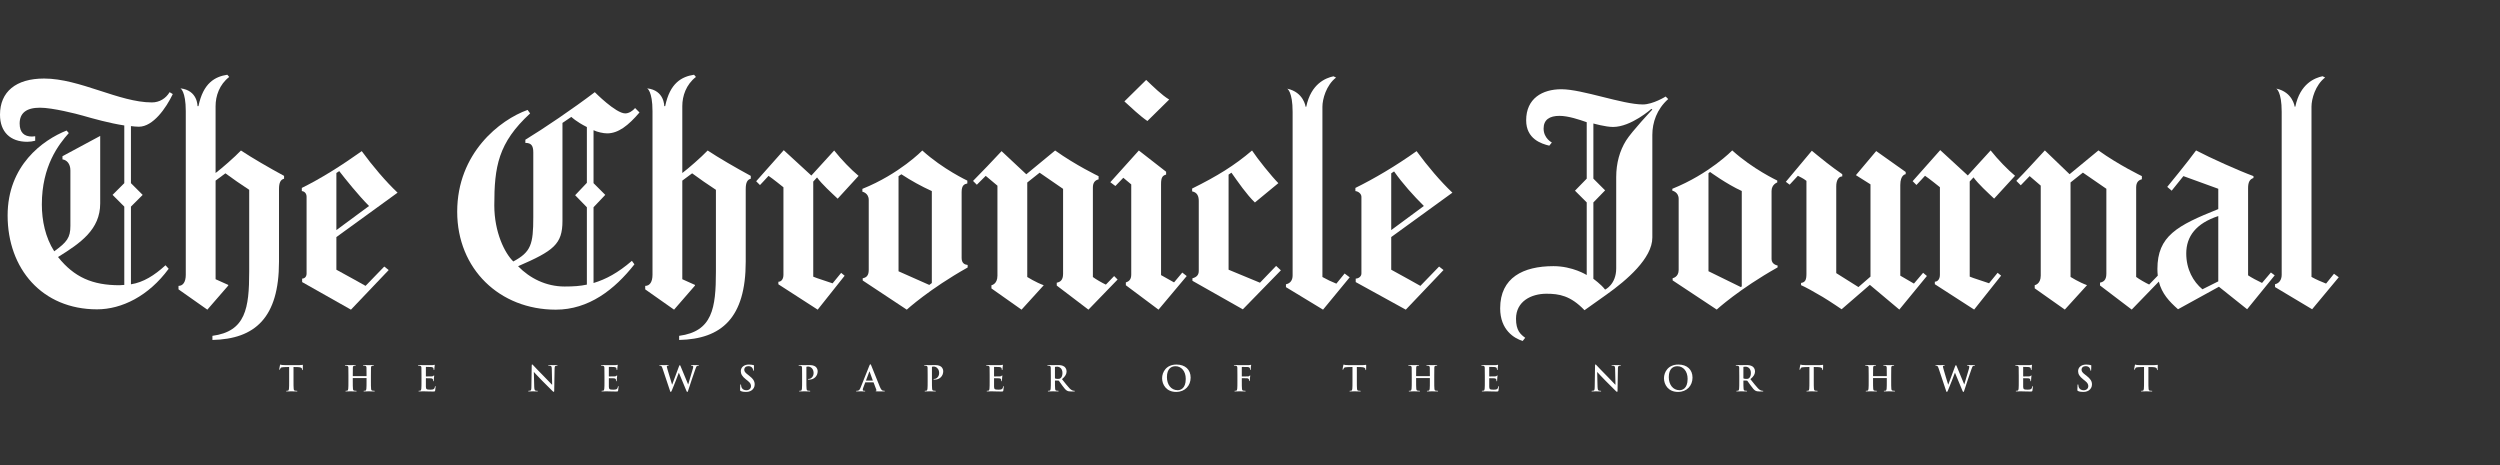 <svg xmlns="http://www.w3.org/2000/svg" fill="none" viewBox="0 0 215 40" height="40" width="215">
<rect x="0" y="0" width="215" height="40" fill="#333333" stroke="none"/>
<g clip-path="url(#clip0_7733_1507)">
<path fill="white" d="M116.073 23.849L113.782 26.63L110.592 24.694V24.449C110.974 24.367 111.165 24.095 111.165 23.686V9.617C111.165 7.871 110.701 7.626 110.701 7.626C112.119 7.926 112.283 9.18 112.283 9.18H112.337C112.746 7.189 114.027 6.699 114.682 6.562L114.9 6.671C114.055 7.326 113.728 8.525 113.728 9.18V23.822C114.114 24.04 114.514 24.232 114.927 24.394L115.636 23.521L116.073 23.849ZM100.551 8.561L98.677 10.407C98.042 9.977 97.273 9.244 96.698 8.72L98.572 6.874C99.168 7.435 99.915 8.183 100.551 8.561ZM110.156 23.249L106.884 26.603L102.549 24.149V23.931C102.876 23.849 103.094 23.67 103.094 23.303V17.278C103.094 16.871 102.958 16.542 102.524 16.46L102.522 16.215C104.676 15.151 106.176 14.224 107.675 12.943C108.139 13.652 109.366 15.178 109.939 15.751L107.921 17.414C107.203 16.723 106.478 15.661 105.904 14.851L105.658 15.015V23.195L108.357 24.313L109.747 22.868L110.156 23.249ZM102.058 23.74L99.632 26.63L96.823 24.531V24.285C97.096 24.204 97.287 24.04 97.287 23.604V15.86L96.605 15.288L95.924 15.997L95.487 15.67L97.941 12.943L100.286 14.77V15.015C99.986 15.097 99.85 15.245 99.85 15.833V23.659L100.968 24.286L101.677 23.441L102.058 23.74ZM96.114 24.04L93.606 26.63L90.88 24.558V24.312C91.152 24.258 91.425 24.122 91.425 23.549V16.242L89.407 14.852C88.67 15.437 89.026 15.154 88.344 15.697V23.822C88.344 23.822 89.08 24.286 89.761 24.531L87.853 26.631L85.263 24.804V24.531C85.263 24.531 85.78 24.449 85.78 23.713V15.969L84.772 15.124L84.008 15.888L83.681 15.56C84.417 14.824 85.399 13.788 86.135 12.998L88.262 14.988L90.743 12.943C92.488 14.197 94.479 15.152 94.479 15.152V15.425C94.151 15.506 93.988 15.724 93.988 16.134V23.823C94.233 24.013 94.806 24.34 95.106 24.477C95.296 24.286 95.815 23.741 95.815 23.741L96.114 24.04ZM73.838 15.124L72.039 17.087C71.493 16.569 70.675 15.833 70.266 15.26L69.939 15.615V23.794C70.156 23.903 71.345 24.266 71.603 24.367L72.339 23.467L72.639 23.713L70.321 26.63L66.94 24.449V24.231C67.185 24.231 67.376 24.013 67.376 23.631V16.106C67.376 16.106 66.395 15.315 66.095 15.124C65.904 15.342 65.358 15.915 65.358 15.915L65.031 15.588L67.403 12.916L69.776 15.097L71.739 12.943C72.366 13.734 73.183 14.579 73.838 15.124ZM64.568 15.369C64.268 15.451 64.132 15.697 64.132 16.269V22.502C64.132 27.337 62.059 29.155 58.406 29.237V28.882C61.269 28.5 61.569 26.51 61.569 23.347V16.324C60.941 15.915 60.069 15.315 59.524 14.906C59.151 15.183 59.435 14.972 58.678 15.533V24.013L59.769 24.503V24.558L57.969 26.631L55.488 24.885V24.586C55.87 24.586 56.115 24.259 56.115 23.631V9.562C56.115 7.817 55.652 7.599 55.652 7.599C57.151 7.763 57.124 9.126 57.124 9.126H57.206C57.615 7.135 58.624 6.59 59.687 6.427L59.85 6.618C59.005 7.272 58.678 8.253 58.678 9.126V14.879C59.208 14.481 60.291 13.537 60.859 12.943C61.776 13.554 63.259 14.416 64.567 15.125V15.369H64.568ZM122.153 24.586C122.153 24.586 120.488 23.646 119.645 23.195V20.387L124.907 16.57C123.898 15.616 122.78 14.307 121.826 12.998C120.026 14.28 118.172 15.37 116.564 16.161V16.434C116.837 16.461 117.082 16.679 117.082 16.925V23.523C117.082 23.796 116.809 23.959 116.591 23.959V24.259L120.899 26.631L124.143 23.223L123.762 22.923L122.153 24.586ZM119.645 14.906L119.89 14.742C120.641 15.809 121.532 16.794 122.453 17.714L119.645 19.787V14.906ZM82.7 22.186V16.515C82.7 15.915 82.945 15.833 83.191 15.778V15.533C83.191 15.533 81.091 14.551 79.319 12.943C79.319 12.943 77.355 14.96 74.165 16.242V16.487C74.165 16.487 74.711 16.59 74.711 17.196V23.222C74.711 23.713 74.493 23.876 74.193 23.931V24.122L77.983 26.63C77.983 26.63 79.919 24.858 83.218 23.004V22.786C82.972 22.759 82.7 22.649 82.7 22.186ZM80.137 24.34L79.918 24.504L77.274 23.331V15.151L77.519 14.988C78.353 15.536 79.228 16.02 80.137 16.433V24.34H80.137ZM51.044 24.34V17.823L52.053 16.76L51.044 15.751V11.198C51.378 11.359 51.887 11.47 52.216 11.47C53.178 11.47 54.043 10.789 54.997 9.671L54.615 9.289C54.397 9.562 54.062 9.753 53.77 9.753C52.952 9.753 51.153 7.926 51.153 7.926C49.293 9.339 46.771 11.05 45.181 12.016V12.289C45.672 12.289 45.863 12.507 45.863 13.107V18.669C45.863 21.007 45.672 21.668 44.145 22.486C43.409 21.777 42.51 19.978 42.51 17.66C42.51 14.334 42.837 12.289 45.591 9.753L45.373 9.453C43.001 10.298 39.319 13.161 39.319 18.206C39.319 23.141 42.973 26.631 47.799 26.631C50.635 26.631 52.852 24.908 54.561 22.732L54.343 22.432C53.143 23.468 52.103 24.02 51.044 24.34ZM50.471 15.724L49.462 16.788L50.471 17.824V24.477C49.891 24.601 49.318 24.64 48.562 24.64C46.954 24.64 45.563 23.931 44.555 22.895C47.619 21.568 48.372 21.001 48.372 18.996V10.571L49.135 10.053C49.135 10.053 49.544 10.462 50.471 10.926V15.724Z"></path>
<path fill="white" d="M201.133 23.843L198.843 26.596L195.652 24.688V24.442C196.034 24.361 196.225 24.034 196.225 23.624V9.61C196.225 7.865 195.761 7.619 195.761 7.619C197.179 7.919 197.343 9.173 197.343 9.173H197.397C197.806 7.183 199.088 6.692 199.742 6.556L199.96 6.665C199.115 7.319 198.788 8.519 198.788 9.173V23.815C199.245 24.072 199.655 24.233 200.042 24.388L200.724 23.542L201.133 23.843ZM173.294 15.117L171.495 17.081C170.95 16.563 170.132 15.827 169.723 15.254L169.395 15.608V23.788C169.613 23.896 170.801 24.259 171.059 24.36L171.795 23.461L172.095 23.706L169.777 26.623L166.396 24.442V24.224C166.641 24.224 166.832 24.006 166.832 23.624V16.099C166.832 16.099 165.851 15.308 165.551 15.117C165.36 15.336 164.814 15.908 164.814 15.908L164.487 15.581L166.859 12.909L169.231 15.09L171.195 12.936C171.822 13.727 172.64 14.572 173.294 15.117ZM165.714 23.734L163.342 26.624L160.807 24.497L158.38 26.596C158.38 26.596 157.394 25.923 156.744 25.533C156.026 25.102 155.217 24.66 154.89 24.524V24.333C155.245 24.279 155.354 24.088 155.354 23.543V15.554C155.061 15.32 154.781 15.215 154.618 15.117L153.909 15.881L153.582 15.636L155.818 12.963C155.818 12.963 156.608 13.618 157.099 14C157.535 14.34 157.98 14.667 158.435 14.981V15.172C158.108 15.172 157.917 15.526 157.917 16.017V23.488L159.826 24.688L160.862 23.788V15.854L159.608 15.063L161.353 12.991L163.889 14.79V14.981C163.889 14.981 163.425 15.008 163.425 15.908V23.706C163.425 23.706 164.489 24.32 164.598 24.388L165.388 23.461L165.714 23.734ZM195.298 23.434L194.534 24.333C194.126 24.143 193.62 23.87 193.335 23.679V16.181C193.335 15.69 193.462 15.418 193.798 15.309V15.145C192.516 14.674 190.065 13.572 188.863 12.937C188.154 13.918 186.382 16.072 186.382 16.072L186.764 16.399C186.764 16.399 187.391 15.608 187.773 15.145L190.772 16.235V17.981C187.228 19.398 185.537 20.298 185.537 23.134C185.537 23.335 185.548 23.525 185.569 23.704C185.421 23.858 184.986 24.312 184.828 24.47C184.528 24.333 183.956 24.006 183.71 23.816V16.126C183.71 15.717 183.874 15.499 184.201 15.417V15.145C184.201 15.145 182.21 14.19 180.466 12.936L177.984 14.981L175.858 12.936C175.121 13.727 174.14 14.817 173.403 15.554L173.785 15.935L174.549 15.145L175.503 15.963V23.706C175.503 24.442 174.985 24.524 174.985 24.524V24.797L177.575 26.624L179.484 24.524C178.802 24.279 178.066 23.816 178.066 23.816V15.69L179.129 14.845L181.147 16.235V23.543C181.147 24.115 180.874 24.252 180.602 24.306V24.552L183.328 26.624L185.66 24.216C185.92 25.258 186.559 25.93 187.309 26.596L190.827 24.66L193.253 26.596L195.625 23.679L195.298 23.434ZM190.772 24.197L189.409 24.879C188.618 24.225 188.018 23.162 188.018 21.798C188.018 20.326 188.863 19.208 190.772 18.581V24.197ZM152.354 22.288V16.426C152.354 15.854 152.845 15.69 152.845 15.69V15.526C152.845 15.526 150.746 14.545 148.973 12.936C148.973 12.936 147.01 14.953 143.82 16.235V16.398C143.82 16.398 144.365 16.508 144.365 17.107V23.215C144.365 23.842 143.847 23.924 143.847 23.924V24.114L147.638 26.623C147.638 26.623 149.574 24.851 152.873 22.997V22.833C152.872 22.834 152.354 22.752 152.354 22.288ZM149.791 24.633L149.71 24.688L146.929 23.325V14.899L147.065 14.79C147.065 14.79 148.483 15.827 149.792 16.426V24.633H149.791ZM143.247 8.301C143.247 8.301 142.157 8.983 141.284 8.983C139.539 8.983 136.076 7.674 134.277 7.674C132.641 7.674 131.25 8.465 131.25 10.346C131.25 11.955 132.559 12.364 133.24 12.528L133.459 12.255C133.459 12.255 132.75 11.9 132.75 11.055C132.75 10.291 133.267 9.964 134.113 9.964C134.876 9.964 135.83 10.291 136.458 10.51V15.363L135.449 16.399L136.458 17.408V23.652C136.458 23.652 135.258 22.889 133.595 22.889C131.004 22.889 129.014 23.87 129.014 26.515C129.014 28.396 130.241 29.105 130.95 29.323L131.168 29.05C130.759 28.75 130.377 28.424 130.377 27.415C130.377 25.915 131.686 25.261 132.995 25.261C134.086 25.261 135.067 25.424 136.267 26.678L138.148 25.342C139.918 24.085 142.101 22.207 142.101 20.434V11.6C142.101 10.537 142.483 9.392 143.465 8.519L143.247 8.301ZM139.839 12.091C139.295 12.965 138.994 14.027 138.994 15.227V23.079C138.994 24.47 138.039 24.906 138.039 24.906C137.685 24.442 137.031 23.979 137.031 23.979V17.408L138.039 16.372L137.031 15.363V10.619C137.031 10.619 138.067 10.918 138.721 10.918C140.275 10.918 142.02 9.364 142.02 9.364L142.102 9.419C142.102 9.419 140.331 11.301 139.839 12.091Z"></path>
<path fill="white" d="M24.43 15.369C24.13 15.451 23.994 15.697 23.994 16.269V22.502C23.994 27.337 21.922 29.155 18.268 29.237V28.882C21.131 28.5 21.431 26.51 21.431 23.347V16.324C20.804 15.915 19.931 15.315 19.386 14.906C19.013 15.183 19.297 14.972 18.541 15.533V24.013L19.631 24.503V24.558L17.832 26.631L15.351 24.885V24.586C15.732 24.586 15.977 24.259 15.977 23.631V9.562C15.977 7.817 15.514 7.599 15.514 7.599C17.014 7.763 16.986 9.126 16.986 9.126H17.068C17.477 7.135 18.486 6.59 19.549 6.427L19.713 6.618C18.867 7.272 18.54 8.253 18.54 9.126V14.879C19.07 14.481 20.153 13.537 20.722 12.943C21.638 13.554 23.121 14.416 24.43 15.125V15.369H24.43ZM14.86 8.09C14.287 9.289 13.169 10.898 11.943 10.898C11.724 10.898 11.479 10.871 11.261 10.844V15.752L12.27 16.761L11.261 17.769V24.45C12.324 24.286 13.278 23.686 14.233 22.813L14.506 23.113C12.788 25.458 10.47 26.603 8.344 26.603C3.627 26.603 0.655 23.114 0.655 18.533C0.655 14.218 3.681 12.043 5.726 11.225L5.917 11.444C5.044 12.425 3.599 14.279 3.599 17.578C3.599 18.969 3.899 20.414 4.663 21.613C5.754 20.823 6.054 20.442 6.054 19.432V14.661C6.054 14.088 5.754 13.761 5.372 13.706V13.434L8.617 11.689V17.496C8.617 19.741 6.926 20.904 4.99 22.104C6.381 23.849 7.962 24.53 10.28 24.53C10.416 24.53 10.525 24.503 10.689 24.503V17.769L9.68 16.76L10.689 15.751V10.789C9.434 10.598 8.022 10.205 7.117 9.944C6.6 9.795 4.526 9.262 3.436 9.262C2.263 9.262 1.69 9.725 1.69 10.625C1.69 11.389 2.072 11.743 2.754 11.743C2.837 11.743 3.027 11.717 3.027 11.717V12.103C2.804 12.161 2.575 12.192 2.344 12.194C0.872 12.194 0 11.334 0 9.862C0 7.898 1.363 6.754 3.79 6.754C6.865 6.754 10.252 8.808 13.06 8.808C13.714 8.808 14.258 8.472 14.587 7.926L14.86 8.09Z"></path>
<path fill="white" d="M31.438 24.585C31.438 24.585 29.772 23.645 28.929 23.195V20.387L34.191 16.57C33.182 15.615 32.065 14.306 31.11 12.998C29.311 14.279 27.565 15.37 25.957 16.161V16.433C26.23 16.461 26.366 16.679 26.366 16.924V23.523C26.366 23.795 26.202 23.959 25.984 23.959V24.259L30.183 26.631L33.428 23.223L33.046 22.923L31.438 24.585ZM28.929 14.879L29.174 14.715C29.679 15.37 30.827 16.804 31.737 17.714L28.929 19.787V14.879ZM24.867 31.561L24.419 31.573C24.245 31.579 24.173 31.594 24.128 31.66C24.098 31.706 24.083 31.741 24.077 31.765C24.071 31.789 24.062 31.802 24.044 31.802C24.022 31.802 24.017 31.786 24.017 31.753C24.017 31.705 24.073 31.432 24.08 31.408C24.089 31.369 24.098 31.351 24.116 31.351C24.14 31.351 24.17 31.381 24.245 31.387C24.332 31.396 24.446 31.402 24.545 31.402H25.734C25.927 31.402 25.999 31.372 26.023 31.372C26.044 31.372 26.047 31.39 26.047 31.435C26.047 31.498 26.038 31.706 26.038 31.784C26.035 31.814 26.029 31.832 26.011 31.832C25.987 31.832 25.981 31.817 25.978 31.772L25.975 31.739C25.969 31.661 25.888 31.577 25.62 31.571L25.242 31.562V32.794C25.242 33.07 25.242 33.307 25.257 33.436C25.266 33.52 25.284 33.586 25.374 33.599C25.416 33.605 25.482 33.611 25.527 33.611C25.56 33.611 25.575 33.619 25.575 33.634C25.575 33.655 25.551 33.664 25.518 33.664C25.32 33.664 25.131 33.655 25.047 33.655C24.978 33.655 24.788 33.664 24.668 33.664C24.629 33.664 24.608 33.655 24.608 33.634C24.608 33.619 24.62 33.611 24.656 33.611C24.701 33.611 24.737 33.604 24.764 33.599C24.824 33.586 24.842 33.52 24.851 33.433C24.866 33.307 24.866 33.07 24.866 32.794V31.561H24.867ZM31.505 32.348C31.514 32.348 31.523 32.342 31.523 32.327V32.264C31.523 31.808 31.523 31.723 31.517 31.627C31.511 31.525 31.487 31.477 31.388 31.456C31.349 31.449 31.31 31.447 31.271 31.447C31.238 31.447 31.22 31.441 31.22 31.42C31.22 31.4 31.241 31.393 31.283 31.393C31.445 31.393 31.634 31.402 31.715 31.402C31.788 31.402 31.977 31.393 32.094 31.393C32.136 31.393 32.157 31.4 32.157 31.42C32.157 31.441 32.139 31.447 32.103 31.447C32.079 31.447 32.052 31.45 32.016 31.456C31.935 31.471 31.911 31.522 31.905 31.627C31.899 31.723 31.899 31.808 31.899 32.264V32.793C31.899 33.069 31.899 33.306 31.914 33.435C31.923 33.519 31.941 33.586 32.031 33.598C32.073 33.604 32.139 33.61 32.184 33.61C32.217 33.61 32.232 33.618 32.232 33.633C32.232 33.655 32.208 33.664 32.172 33.664C31.977 33.664 31.788 33.655 31.703 33.655C31.635 33.655 31.445 33.664 31.328 33.664C31.286 33.664 31.265 33.655 31.265 33.633C31.265 33.618 31.277 33.61 31.313 33.61C31.358 33.61 31.394 33.604 31.421 33.598C31.481 33.586 31.496 33.52 31.508 33.432C31.523 33.306 31.523 33.069 31.523 32.793V32.528C31.523 32.516 31.514 32.511 31.505 32.511H30.358C30.349 32.511 30.339 32.513 30.339 32.528V32.793C30.339 33.069 30.339 33.306 30.354 33.435C30.363 33.519 30.381 33.586 30.471 33.598C30.513 33.604 30.58 33.61 30.625 33.61C30.658 33.61 30.673 33.618 30.673 33.633C30.673 33.655 30.649 33.664 30.613 33.664C30.418 33.664 30.228 33.655 30.144 33.655C30.075 33.655 29.886 33.664 29.765 33.664C29.726 33.664 29.705 33.655 29.705 33.633C29.705 33.618 29.717 33.61 29.753 33.61C29.799 33.61 29.834 33.604 29.862 33.598C29.922 33.586 29.937 33.52 29.949 33.432C29.964 33.306 29.964 33.069 29.964 32.793V32.264C29.964 31.808 29.964 31.723 29.958 31.627C29.952 31.525 29.928 31.477 29.829 31.456C29.79 31.449 29.751 31.447 29.712 31.447C29.679 31.447 29.661 31.441 29.661 31.42C29.661 31.4 29.682 31.393 29.724 31.393C29.886 31.393 30.075 31.402 30.156 31.402C30.229 31.402 30.418 31.393 30.535 31.393C30.577 31.393 30.598 31.4 30.598 31.42C30.598 31.441 30.58 31.447 30.544 31.447C30.52 31.447 30.493 31.45 30.457 31.456C30.376 31.471 30.352 31.522 30.346 31.627C30.34 31.723 30.34 31.808 30.34 32.264V32.327C30.34 32.342 30.349 32.348 30.358 32.348H31.505ZM36.248 32.264C36.248 31.808 36.248 31.723 36.242 31.627C36.236 31.525 36.212 31.477 36.113 31.456C36.074 31.449 36.035 31.447 35.996 31.447C35.962 31.447 35.944 31.441 35.944 31.42C35.944 31.4 35.966 31.393 36.011 31.393C36.17 31.393 36.359 31.402 36.443 31.402C36.539 31.402 37.137 31.402 37.194 31.4C37.237 31.396 37.281 31.39 37.323 31.381C37.338 31.378 37.356 31.369 37.371 31.369C37.386 31.369 37.389 31.381 37.389 31.396C37.389 31.417 37.374 31.453 37.365 31.591C37.362 31.622 37.356 31.754 37.35 31.789C37.347 31.805 37.341 31.823 37.32 31.823C37.299 31.823 37.293 31.808 37.293 31.781C37.294 31.744 37.287 31.707 37.275 31.673C37.254 31.619 37.224 31.583 37.074 31.564C36.932 31.557 36.789 31.553 36.647 31.552C36.632 31.552 36.626 31.561 36.626 31.583V32.342C36.626 32.364 36.629 32.375 36.647 32.375C36.713 32.375 37.058 32.375 37.128 32.369C37.2 32.363 37.245 32.354 37.272 32.324C37.293 32.3 37.305 32.285 37.32 32.285C37.332 32.285 37.341 32.291 37.341 32.309C37.341 32.327 37.326 32.375 37.317 32.528C37.311 32.589 37.305 32.709 37.305 32.73C37.305 32.753 37.305 32.787 37.278 32.787C37.257 32.787 37.251 32.775 37.251 32.76C37.248 32.73 37.248 32.691 37.239 32.652C37.224 32.592 37.182 32.547 37.071 32.535C36.929 32.528 36.787 32.526 36.644 32.526C36.63 32.526 36.626 32.538 36.626 32.556V32.793C36.626 32.895 36.623 33.172 36.626 33.259C36.632 33.466 36.68 33.511 36.986 33.511C37.065 33.511 37.191 33.511 37.269 33.475C37.347 33.439 37.383 33.376 37.404 33.252C37.41 33.219 37.416 33.207 37.437 33.207C37.461 33.207 37.461 33.231 37.461 33.261C37.461 33.33 37.437 33.535 37.422 33.594C37.401 33.672 37.374 33.672 37.26 33.672C36.806 33.672 36.605 33.654 36.428 33.654C36.359 33.654 36.17 33.663 36.05 33.663C36.011 33.663 35.989 33.654 35.989 33.633C35.989 33.618 36.001 33.609 36.038 33.609C36.083 33.609 36.118 33.603 36.146 33.597C36.206 33.585 36.221 33.519 36.233 33.432C36.248 33.306 36.248 33.069 36.248 32.792V32.264ZM45.943 33.255C45.949 33.49 45.989 33.568 46.048 33.589C46.099 33.607 46.156 33.61 46.205 33.61C46.238 33.61 46.256 33.616 46.256 33.633C46.256 33.658 46.229 33.664 46.187 33.664C45.991 33.664 45.871 33.655 45.814 33.655C45.787 33.655 45.646 33.664 45.49 33.664C45.451 33.664 45.424 33.661 45.424 33.633C45.424 33.616 45.442 33.61 45.472 33.61C45.511 33.61 45.565 33.607 45.608 33.594C45.685 33.57 45.698 33.483 45.7 33.222L45.727 31.444C45.727 31.384 45.737 31.342 45.767 31.342C45.799 31.342 45.827 31.381 45.878 31.435C45.914 31.474 46.37 31.964 46.809 32.399C47.013 32.603 47.419 33.036 47.47 33.084H47.485L47.455 31.735C47.452 31.552 47.425 31.495 47.353 31.465C47.307 31.447 47.236 31.447 47.193 31.447C47.157 31.447 47.145 31.438 47.145 31.42C47.145 31.396 47.178 31.393 47.223 31.393C47.379 31.393 47.524 31.402 47.587 31.402C47.62 31.402 47.734 31.393 47.881 31.393C47.92 31.393 47.95 31.396 47.95 31.42C47.95 31.438 47.932 31.447 47.896 31.447C47.866 31.446 47.836 31.449 47.806 31.456C47.722 31.48 47.698 31.543 47.695 31.711L47.662 33.607C47.662 33.673 47.65 33.7 47.623 33.7C47.59 33.7 47.554 33.667 47.52 33.634C47.331 33.454 46.947 33.06 46.634 32.751C46.307 32.426 45.973 32.051 45.919 31.994H45.91L45.943 33.255ZM51.983 32.264C51.983 31.808 51.983 31.723 51.977 31.627C51.971 31.525 51.947 31.477 51.848 31.456C51.809 31.449 51.77 31.447 51.731 31.447C51.698 31.447 51.68 31.441 51.68 31.42C51.68 31.4 51.701 31.393 51.746 31.393C51.905 31.393 52.094 31.402 52.178 31.402C52.275 31.402 52.872 31.402 52.929 31.4C52.973 31.396 53.016 31.39 53.058 31.381C53.073 31.378 53.091 31.369 53.107 31.369C53.121 31.369 53.124 31.381 53.124 31.396C53.124 31.417 53.109 31.453 53.1 31.591C53.097 31.622 53.091 31.754 53.085 31.789C53.083 31.805 53.076 31.823 53.055 31.823C53.034 31.823 53.028 31.808 53.028 31.781C53.028 31.744 53.022 31.707 53.01 31.673C52.989 31.619 52.959 31.583 52.809 31.564C52.667 31.557 52.525 31.553 52.383 31.552C52.368 31.552 52.361 31.561 52.361 31.583V32.342C52.361 32.364 52.364 32.375 52.383 32.375C52.449 32.375 52.794 32.375 52.863 32.369C52.935 32.363 52.98 32.354 53.007 32.324C53.029 32.3 53.041 32.285 53.056 32.285C53.068 32.285 53.077 32.291 53.077 32.309C53.077 32.327 53.062 32.375 53.053 32.528C53.047 32.595 53.043 32.663 53.041 32.73C53.041 32.753 53.041 32.787 53.014 32.787C52.992 32.787 52.987 32.775 52.987 32.76C52.984 32.73 52.984 32.691 52.974 32.652C52.959 32.592 52.917 32.547 52.806 32.535C52.664 32.528 52.522 32.526 52.38 32.526C52.365 32.526 52.362 32.538 52.362 32.556V32.793C52.362 32.895 52.359 33.172 52.362 33.259C52.368 33.466 52.416 33.511 52.722 33.511C52.801 33.511 52.927 33.511 53.005 33.475C53.083 33.439 53.119 33.376 53.14 33.252C53.146 33.219 53.152 33.207 53.173 33.207C53.197 33.207 53.197 33.231 53.197 33.261C53.197 33.33 53.173 33.535 53.158 33.594C53.138 33.672 53.111 33.672 52.996 33.672C52.543 33.672 52.342 33.654 52.164 33.654C52.096 33.654 51.906 33.663 51.786 33.663C51.747 33.663 51.726 33.654 51.726 33.633C51.726 33.618 51.738 33.609 51.774 33.609C51.819 33.609 51.855 33.603 51.882 33.597C51.942 33.585 51.957 33.519 51.969 33.432C51.984 33.306 51.984 33.069 51.984 32.792V32.264H51.983ZM56.978 31.687C56.942 31.576 56.909 31.504 56.867 31.474C56.834 31.453 56.774 31.447 56.746 31.447C56.716 31.447 56.698 31.444 56.698 31.42C56.698 31.399 56.722 31.393 56.764 31.393C56.92 31.393 57.086 31.402 57.113 31.402C57.14 31.402 57.272 31.393 57.446 31.393C57.488 31.393 57.51 31.402 57.51 31.42C57.51 31.444 57.485 31.447 57.456 31.447C57.431 31.447 57.402 31.447 57.38 31.459C57.353 31.471 57.347 31.492 57.347 31.525C57.347 31.564 57.377 31.666 57.414 31.802C57.465 32 57.744 32.91 57.798 33.078H57.807L58.39 31.513C58.423 31.429 58.441 31.405 58.465 31.405C58.498 31.405 58.513 31.45 58.552 31.546L59.177 33.057H59.186C59.24 32.855 59.48 32.063 59.586 31.711C59.607 31.642 59.616 31.579 59.616 31.537C59.616 31.489 59.589 31.447 59.471 31.447C59.441 31.447 59.42 31.438 59.42 31.42C59.42 31.399 59.444 31.393 59.489 31.393C59.649 31.393 59.775 31.402 59.801 31.402C59.823 31.402 59.952 31.393 60.051 31.393C60.084 31.393 60.105 31.399 60.105 31.417C60.105 31.438 60.09 31.447 60.063 31.447C60.027 31.447 59.992 31.452 59.958 31.462C59.886 31.489 59.852 31.609 59.79 31.781C59.651 32.159 59.336 33.114 59.189 33.565C59.156 33.67 59.141 33.706 59.102 33.706C59.072 33.706 59.054 33.67 59.009 33.559L58.384 32.054H58.378C58.321 32.207 57.922 33.271 57.792 33.547C57.735 33.67 57.72 33.706 57.685 33.706C57.654 33.706 57.639 33.674 57.616 33.595L56.978 31.687ZM63.704 33.628C63.656 33.606 63.646 33.592 63.646 33.526C63.646 33.36 63.658 33.18 63.661 33.132C63.664 33.087 63.673 33.054 63.697 33.054C63.724 33.054 63.728 33.081 63.728 33.105C63.728 33.144 63.74 33.207 63.755 33.258C63.821 33.48 63.998 33.562 64.184 33.562C64.455 33.562 64.587 33.379 64.587 33.219C64.587 33.072 64.542 32.931 64.293 32.739L64.154 32.63C63.824 32.372 63.71 32.162 63.71 31.919C63.71 31.588 63.986 31.351 64.403 31.351C64.599 31.351 64.725 31.381 64.803 31.402C64.83 31.408 64.845 31.417 64.845 31.438C64.845 31.477 64.833 31.564 64.833 31.798C64.833 31.864 64.824 31.888 64.8 31.888C64.779 31.888 64.77 31.87 64.77 31.834C64.764 31.762 64.737 31.693 64.692 31.636C64.647 31.579 64.56 31.489 64.365 31.489C64.142 31.489 64.007 31.618 64.007 31.799C64.007 31.937 64.076 32.042 64.326 32.231L64.409 32.294C64.77 32.574 64.902 32.775 64.902 33.06C64.904 33.164 64.879 33.267 64.829 33.358C64.78 33.45 64.708 33.527 64.62 33.583C64.469 33.679 64.301 33.706 64.142 33.706C63.968 33.706 63.833 33.685 63.704 33.628ZM68.98 32.264C68.98 31.808 68.98 31.723 68.975 31.627C68.968 31.525 68.944 31.477 68.846 31.456C68.807 31.449 68.768 31.446 68.728 31.447C68.695 31.447 68.677 31.441 68.677 31.42C68.677 31.4 68.698 31.393 68.743 31.393C68.903 31.393 69.092 31.402 69.176 31.402C69.299 31.402 69.473 31.393 69.611 31.393C69.987 31.393 70.122 31.52 70.17 31.564C70.236 31.628 70.32 31.762 70.32 31.922C70.32 32.349 70.008 32.649 69.582 32.649C69.566 32.649 69.533 32.649 69.518 32.646C69.503 32.643 69.482 32.64 69.482 32.619C69.482 32.595 69.503 32.586 69.566 32.586C69.734 32.586 69.969 32.397 69.969 32.09C69.969 31.991 69.96 31.79 69.792 31.64C69.71 31.565 69.603 31.523 69.491 31.523C69.452 31.521 69.413 31.525 69.374 31.535C69.359 31.541 69.35 31.559 69.35 31.592V32.793C69.35 33.07 69.35 33.307 69.365 33.436C69.374 33.52 69.392 33.586 69.482 33.598C69.524 33.604 69.59 33.61 69.635 33.61C69.669 33.61 69.684 33.619 69.684 33.634C69.684 33.655 69.659 33.664 69.627 33.664C69.429 33.664 69.239 33.655 69.161 33.655C69.092 33.655 68.903 33.664 68.782 33.664C68.743 33.664 68.722 33.655 68.722 33.634C68.722 33.619 68.734 33.61 68.77 33.61C68.816 33.61 68.851 33.604 68.878 33.598C68.939 33.586 68.953 33.52 68.966 33.433C68.98 33.307 68.98 33.07 68.98 32.793V32.264ZM74.432 32.88C74.417 32.88 74.411 32.886 74.405 32.904L74.243 33.334C74.218 33.392 74.202 33.454 74.197 33.517C74.197 33.571 74.224 33.61 74.317 33.61H74.363C74.399 33.61 74.408 33.616 74.408 33.633C74.408 33.658 74.39 33.664 74.357 33.664C74.26 33.664 74.131 33.655 74.038 33.655C74.005 33.655 73.84 33.664 73.684 33.664C73.645 33.664 73.627 33.658 73.627 33.633C73.627 33.616 73.639 33.61 73.663 33.61C73.69 33.61 73.732 33.607 73.756 33.604C73.894 33.586 73.951 33.483 74.011 33.333L74.765 31.447C74.801 31.36 74.819 31.327 74.849 31.327C74.876 31.327 74.894 31.354 74.924 31.423C74.996 31.588 75.477 32.814 75.669 33.27C75.783 33.541 75.87 33.582 75.933 33.597C75.979 33.606 76.024 33.609 76.06 33.609C76.084 33.609 76.099 33.612 76.099 33.633C76.099 33.657 76.072 33.663 75.961 33.663C75.853 33.663 75.633 33.663 75.393 33.657C75.339 33.654 75.303 33.654 75.303 33.633C75.303 33.615 75.315 33.609 75.345 33.606C75.366 33.6 75.387 33.573 75.372 33.537L75.132 32.9C75.126 32.885 75.117 32.879 75.102 32.879H74.432V32.88ZM75.045 32.73C75.06 32.73 75.063 32.721 75.06 32.712L74.79 31.97C74.787 31.958 74.784 31.943 74.774 31.943C74.766 31.943 74.76 31.958 74.757 31.97L74.48 32.709C74.477 32.721 74.48 32.73 74.492 32.73H75.045ZM79.778 32.264C79.778 31.808 79.778 31.723 79.772 31.627C79.766 31.525 79.742 31.477 79.643 31.456C79.605 31.449 79.565 31.447 79.526 31.447C79.493 31.447 79.475 31.441 79.475 31.42C79.475 31.4 79.496 31.393 79.541 31.393C79.7 31.393 79.89 31.402 79.974 31.402C80.097 31.402 80.271 31.393 80.409 31.393C80.784 31.393 80.92 31.52 80.968 31.564C81.034 31.628 81.118 31.762 81.118 31.922C81.118 32.349 80.806 32.649 80.379 32.649C80.364 32.649 80.331 32.649 80.316 32.646C80.301 32.643 80.28 32.64 80.28 32.619C80.28 32.595 80.301 32.586 80.364 32.586C80.532 32.586 80.766 32.397 80.766 32.09C80.766 31.991 80.758 31.79 80.589 31.64C80.507 31.565 80.4 31.523 80.289 31.523C80.249 31.521 80.21 31.525 80.172 31.535C80.156 31.541 80.147 31.559 80.147 31.592V32.793C80.147 33.07 80.147 33.307 80.162 33.436C80.172 33.52 80.189 33.586 80.28 33.598C80.322 33.604 80.388 33.61 80.433 33.61C80.466 33.61 80.481 33.619 80.481 33.634C80.481 33.655 80.457 33.664 80.424 33.664C80.226 33.664 80.036 33.655 79.958 33.655C79.889 33.655 79.7 33.664 79.58 33.664C79.541 33.664 79.519 33.655 79.519 33.634C79.519 33.619 79.531 33.61 79.567 33.61C79.612 33.61 79.649 33.604 79.676 33.598C79.736 33.586 79.751 33.52 79.763 33.433C79.778 33.307 79.778 33.07 79.778 32.793V32.264H79.778ZM85.11 32.264C85.11 31.808 85.11 31.723 85.104 31.627C85.098 31.525 85.073 31.477 84.975 31.456C84.936 31.449 84.897 31.447 84.858 31.447C84.824 31.447 84.806 31.441 84.806 31.42C84.806 31.4 84.828 31.393 84.873 31.393C85.032 31.393 85.221 31.402 85.305 31.402C85.401 31.402 85.999 31.402 86.056 31.4C86.113 31.393 86.162 31.387 86.185 31.381C86.2 31.378 86.218 31.369 86.233 31.369C86.248 31.369 86.251 31.381 86.251 31.396C86.251 31.417 86.236 31.453 86.227 31.591C86.224 31.622 86.218 31.754 86.212 31.789C86.209 31.805 86.203 31.823 86.182 31.823C86.161 31.823 86.155 31.808 86.155 31.781C86.155 31.744 86.149 31.707 86.137 31.673C86.116 31.619 86.086 31.583 85.936 31.564C85.794 31.557 85.651 31.553 85.509 31.552C85.494 31.552 85.488 31.561 85.488 31.583V32.342C85.488 32.364 85.491 32.375 85.509 32.375C85.575 32.375 85.921 32.375 85.99 32.369C86.062 32.363 86.107 32.354 86.134 32.324C86.155 32.3 86.167 32.285 86.182 32.285C86.194 32.285 86.203 32.291 86.203 32.309C86.203 32.327 86.188 32.375 86.179 32.528C86.173 32.595 86.169 32.663 86.167 32.73C86.167 32.753 86.167 32.787 86.14 32.787C86.119 32.787 86.113 32.775 86.113 32.76C86.11 32.73 86.11 32.691 86.101 32.652C86.086 32.592 86.044 32.547 85.933 32.535C85.791 32.528 85.649 32.526 85.507 32.526C85.492 32.526 85.489 32.538 85.489 32.556V32.793C85.489 32.895 85.486 33.172 85.489 33.259C85.495 33.466 85.543 33.511 85.849 33.511C85.927 33.511 86.053 33.511 86.132 33.475C86.21 33.439 86.246 33.376 86.267 33.252C86.273 33.219 86.279 33.207 86.3 33.207C86.324 33.207 86.324 33.231 86.324 33.261C86.324 33.33 86.3 33.535 86.285 33.594C86.264 33.672 86.237 33.672 86.123 33.672C85.669 33.672 85.468 33.654 85.29 33.654C85.222 33.654 85.032 33.663 84.912 33.663C84.873 33.663 84.852 33.654 84.852 33.633C84.852 33.618 84.864 33.609 84.9 33.609C84.945 33.609 84.981 33.603 85.008 33.597C85.068 33.585 85.083 33.519 85.095 33.432C85.11 33.306 85.11 33.069 85.11 32.792V32.264H85.11ZM90.372 32.264C90.372 31.808 90.372 31.723 90.366 31.627C90.359 31.525 90.335 31.477 90.237 31.456C90.198 31.449 90.159 31.447 90.119 31.447C90.086 31.447 90.068 31.441 90.068 31.42C90.068 31.4 90.09 31.393 90.134 31.393C90.294 31.393 90.483 31.402 90.546 31.402C90.648 31.402 90.876 31.393 90.969 31.393C91.159 31.393 91.36 31.411 91.522 31.523C91.606 31.58 91.726 31.733 91.726 31.934C91.726 32.156 91.633 32.36 91.33 32.607C91.597 32.943 91.805 33.21 91.982 33.397C92.15 33.571 92.273 33.592 92.318 33.601C92.351 33.607 92.378 33.61 92.402 33.61C92.426 33.61 92.438 33.619 92.438 33.634C92.438 33.658 92.417 33.664 92.381 33.664H92.096C91.928 33.664 91.853 33.649 91.775 33.607C91.645 33.538 91.531 33.397 91.363 33.166C91.243 33 91.105 32.796 91.066 32.751C91.051 32.733 91.033 32.73 91.012 32.73L90.751 32.724C90.736 32.724 90.727 32.73 90.727 32.748V32.79C90.727 33.069 90.727 33.307 90.742 33.432C90.751 33.52 90.769 33.586 90.859 33.598C90.904 33.604 90.97 33.61 91.006 33.61C91.03 33.61 91.042 33.618 91.042 33.633C91.042 33.655 91.021 33.664 90.982 33.664C90.808 33.664 90.585 33.655 90.54 33.655C90.483 33.655 90.294 33.664 90.174 33.664C90.135 33.664 90.114 33.655 90.114 33.633C90.114 33.618 90.126 33.61 90.162 33.61C90.207 33.61 90.243 33.604 90.27 33.598C90.33 33.586 90.345 33.52 90.357 33.432C90.373 33.306 90.373 33.069 90.373 32.793V32.264H90.372ZM90.726 32.501C90.726 32.534 90.733 32.547 90.753 32.555C90.816 32.577 90.906 32.586 90.982 32.586C91.102 32.586 91.141 32.574 91.195 32.535C91.285 32.469 91.372 32.33 91.372 32.084C91.372 31.658 91.09 31.535 90.912 31.535C90.837 31.535 90.783 31.537 90.753 31.547C90.732 31.553 90.726 31.564 90.726 31.588V32.501H90.726ZM99.941 32.528C99.941 32.015 100.281 31.351 101.181 31.351C101.93 31.351 102.395 31.787 102.395 32.474C102.395 33.162 101.914 33.706 101.151 33.706C100.29 33.706 99.941 33.06 99.941 32.528ZM101.975 32.586C101.975 31.913 101.587 31.495 101.095 31.495C100.749 31.495 100.356 31.687 100.356 32.435C100.356 33.06 100.701 33.556 101.278 33.556C101.488 33.556 101.975 33.453 101.975 32.586ZM106.795 32.793C106.795 33.081 106.795 33.306 106.81 33.432C106.819 33.52 106.837 33.586 106.927 33.598C106.97 33.604 107.036 33.61 107.078 33.61C107.117 33.61 107.129 33.618 107.129 33.633C107.129 33.655 107.108 33.664 107.062 33.664C106.873 33.664 106.684 33.655 106.606 33.655C106.528 33.655 106.339 33.664 106.225 33.664C106.183 33.664 106.161 33.658 106.161 33.633C106.161 33.618 106.173 33.61 106.207 33.61C106.252 33.61 106.288 33.604 106.315 33.598C106.375 33.586 106.39 33.52 106.402 33.432C106.417 33.306 106.417 33.081 106.417 32.793V32.264C106.417 31.808 106.417 31.723 106.411 31.627C106.405 31.525 106.381 31.477 106.281 31.456C106.243 31.449 106.204 31.447 106.164 31.447C106.134 31.447 106.113 31.441 106.113 31.423C106.113 31.399 106.137 31.393 106.182 31.393C106.338 31.393 106.528 31.402 106.615 31.402C106.729 31.402 107.339 31.402 107.408 31.399C107.465 31.396 107.501 31.396 107.531 31.387C107.549 31.381 107.564 31.369 107.579 31.369C107.591 31.369 107.6 31.381 107.6 31.396C107.6 31.417 107.585 31.453 107.576 31.532C107.573 31.562 107.567 31.739 107.561 31.775C107.558 31.799 107.552 31.817 107.531 31.817C107.51 31.817 107.504 31.802 107.501 31.769C107.501 31.745 107.501 31.697 107.483 31.654C107.462 31.613 107.399 31.567 107.285 31.564L106.822 31.556C106.804 31.556 106.795 31.564 106.795 31.598V32.349C106.795 32.366 106.798 32.376 106.816 32.376L107.201 32.373C107.252 32.373 107.294 32.373 107.336 32.37C107.393 32.367 107.435 32.355 107.465 32.316C107.48 32.298 107.486 32.285 107.504 32.285C107.516 32.285 107.522 32.295 107.522 32.312C107.522 32.33 107.507 32.406 107.498 32.499C107.492 32.559 107.486 32.697 107.486 32.718C107.486 32.745 107.486 32.775 107.455 32.775C107.438 32.775 107.431 32.754 107.431 32.733C107.43 32.702 107.424 32.67 107.414 32.64C107.399 32.598 107.353 32.544 107.26 32.532C107.185 32.523 106.867 32.523 106.816 32.523C106.801 32.523 106.795 32.529 106.795 32.55V32.793H106.795ZM116.313 31.561L115.866 31.573C115.691 31.579 115.619 31.594 115.574 31.66C115.544 31.706 115.529 31.741 115.523 31.765C115.517 31.789 115.508 31.802 115.49 31.802C115.469 31.802 115.463 31.786 115.463 31.753C115.463 31.705 115.52 31.432 115.526 31.408C115.535 31.369 115.544 31.351 115.562 31.351C115.586 31.351 115.616 31.381 115.691 31.387C115.778 31.396 115.893 31.402 115.992 31.402H117.181C117.373 31.402 117.446 31.372 117.47 31.372C117.491 31.372 117.493 31.39 117.493 31.435C117.493 31.498 117.485 31.706 117.485 31.784C117.482 31.814 117.476 31.832 117.458 31.832C117.434 31.832 117.427 31.817 117.425 31.772L117.422 31.739C117.416 31.661 117.335 31.577 117.067 31.571L116.689 31.562V32.794C116.689 33.07 116.689 33.307 116.704 33.436C116.713 33.52 116.731 33.586 116.821 33.599C116.863 33.605 116.93 33.611 116.974 33.611C117.008 33.611 117.023 33.619 117.023 33.634C117.023 33.655 116.998 33.664 116.966 33.664C116.768 33.664 116.578 33.655 116.494 33.655C116.425 33.655 116.236 33.664 116.115 33.664C116.076 33.664 116.055 33.655 116.055 33.634C116.055 33.619 116.067 33.611 116.103 33.611C116.149 33.611 116.185 33.604 116.211 33.599C116.272 33.586 116.289 33.52 116.299 33.433C116.314 33.307 116.313 33.07 116.313 32.794V31.561H116.313ZM122.951 32.348C122.96 32.348 122.969 32.342 122.969 32.327V32.264C122.969 31.808 122.969 31.723 122.963 31.627C122.957 31.525 122.933 31.477 122.834 31.456C122.795 31.449 122.756 31.447 122.717 31.447C122.684 31.447 122.666 31.441 122.666 31.42C122.666 31.4 122.687 31.393 122.729 31.393C122.891 31.393 123.081 31.402 123.162 31.402C123.234 31.402 123.423 31.393 123.54 31.393C123.582 31.393 123.603 31.4 123.603 31.42C123.603 31.441 123.585 31.447 123.549 31.447C123.525 31.447 123.498 31.45 123.462 31.456C123.381 31.471 123.357 31.522 123.351 31.627C123.345 31.723 123.345 31.808 123.345 32.264V32.793C123.345 33.069 123.345 33.306 123.36 33.435C123.369 33.519 123.387 33.586 123.477 33.598C123.519 33.604 123.585 33.61 123.63 33.61C123.663 33.61 123.678 33.618 123.678 33.633C123.678 33.655 123.654 33.664 123.618 33.664C123.422 33.664 123.233 33.655 123.149 33.655C123.08 33.655 122.891 33.664 122.774 33.664C122.732 33.664 122.711 33.655 122.711 33.633C122.711 33.618 122.723 33.61 122.759 33.61C122.804 33.61 122.84 33.604 122.867 33.598C122.927 33.586 122.942 33.52 122.954 33.432C122.969 33.306 122.969 33.069 122.969 32.793V32.528C122.969 32.516 122.96 32.511 122.951 32.511H121.804C121.795 32.511 121.786 32.513 121.786 32.528V32.793C121.786 33.069 121.786 33.306 121.801 33.435C121.81 33.519 121.828 33.586 121.918 33.598C121.96 33.604 122.026 33.61 122.071 33.61C122.104 33.61 122.119 33.618 122.119 33.633C122.119 33.655 122.095 33.664 122.059 33.664C121.864 33.664 121.675 33.655 121.59 33.655C121.521 33.655 121.332 33.664 121.212 33.664C121.173 33.664 121.152 33.655 121.152 33.633C121.152 33.618 121.164 33.61 121.2 33.61C121.245 33.61 121.281 33.604 121.308 33.598C121.368 33.586 121.383 33.52 121.395 33.432C121.41 33.306 121.41 33.069 121.41 32.793V32.264C121.41 31.808 121.41 31.723 121.404 31.627C121.398 31.525 121.374 31.477 121.275 31.456C121.236 31.449 121.197 31.447 121.158 31.447C121.125 31.447 121.107 31.441 121.107 31.42C121.107 31.4 121.128 31.393 121.17 31.393C121.332 31.393 121.521 31.402 121.602 31.402C121.675 31.402 121.864 31.393 121.981 31.393C122.023 31.393 122.044 31.4 122.044 31.42C122.044 31.441 122.026 31.447 121.99 31.447C121.966 31.447 121.939 31.45 121.903 31.456C121.822 31.471 121.798 31.522 121.792 31.627C121.785 31.723 121.785 31.808 121.785 32.264V32.327C121.785 32.342 121.795 32.348 121.803 32.348H122.951ZM127.694 32.264C127.694 31.808 127.694 31.723 127.688 31.627C127.682 31.525 127.658 31.477 127.559 31.456C127.52 31.449 127.481 31.447 127.442 31.447C127.409 31.447 127.391 31.441 127.391 31.42C127.391 31.4 127.412 31.393 127.457 31.393C127.616 31.393 127.805 31.402 127.889 31.402C127.985 31.402 128.583 31.402 128.64 31.4C128.698 31.393 128.746 31.387 128.77 31.381C128.785 31.378 128.803 31.369 128.818 31.369C128.833 31.369 128.836 31.381 128.836 31.396C128.836 31.417 128.821 31.453 128.812 31.591C128.809 31.622 128.803 31.754 128.797 31.789C128.794 31.805 128.788 31.823 128.767 31.823C128.745 31.823 128.74 31.808 128.74 31.781C128.74 31.744 128.734 31.707 128.722 31.673C128.701 31.619 128.671 31.583 128.52 31.564C128.378 31.557 128.236 31.553 128.094 31.552C128.079 31.552 128.073 31.561 128.073 31.583V32.342C128.073 32.364 128.076 32.375 128.094 32.375C128.16 32.375 128.505 32.375 128.574 32.369C128.647 32.363 128.691 32.354 128.719 32.324C128.74 32.3 128.752 32.285 128.767 32.285C128.779 32.285 128.788 32.291 128.788 32.309C128.788 32.327 128.773 32.375 128.764 32.528C128.758 32.595 128.754 32.663 128.752 32.73C128.752 32.753 128.752 32.787 128.725 32.787C128.704 32.787 128.698 32.775 128.698 32.76C128.695 32.73 128.695 32.691 128.686 32.652C128.671 32.592 128.629 32.547 128.518 32.535C128.376 32.528 128.234 32.526 128.092 32.526C128.076 32.526 128.074 32.538 128.074 32.556V32.793C128.074 32.895 128.071 33.172 128.074 33.259C128.079 33.466 128.128 33.511 128.434 33.511C128.512 33.511 128.638 33.511 128.716 33.475C128.794 33.439 128.83 33.376 128.852 33.252C128.858 33.219 128.864 33.207 128.884 33.207C128.908 33.207 128.908 33.231 128.908 33.261C128.908 33.33 128.884 33.535 128.869 33.594C128.848 33.672 128.821 33.672 128.707 33.672C128.253 33.672 128.052 33.654 127.875 33.654C127.806 33.654 127.617 33.663 127.497 33.663C127.458 33.663 127.436 33.654 127.436 33.633C127.436 33.618 127.449 33.609 127.485 33.609C127.53 33.609 127.566 33.603 127.593 33.597C127.653 33.585 127.668 33.519 127.68 33.432C127.695 33.306 127.695 33.069 127.695 32.792V32.264H127.694ZM137.389 33.255C137.396 33.49 137.435 33.568 137.494 33.589C137.546 33.607 137.603 33.61 137.651 33.61C137.684 33.61 137.702 33.616 137.702 33.633C137.702 33.658 137.675 33.664 137.633 33.664C137.438 33.664 137.317 33.655 137.26 33.655C137.233 33.655 137.092 33.664 136.936 33.664C136.897 33.664 136.87 33.661 136.87 33.633C136.87 33.616 136.888 33.61 136.918 33.61C136.957 33.61 137.011 33.607 137.053 33.594C137.131 33.57 137.143 33.483 137.146 33.222L137.173 31.444C137.173 31.384 137.182 31.342 137.212 31.342C137.245 31.342 137.272 31.381 137.323 31.435C137.36 31.474 137.816 31.964 138.255 32.399C138.459 32.603 138.864 33.036 138.915 33.084H138.931L138.9 31.735C138.898 31.552 138.87 31.495 138.798 31.465C138.753 31.447 138.681 31.447 138.639 31.447C138.603 31.447 138.591 31.438 138.591 31.42C138.591 31.396 138.624 31.393 138.669 31.393C138.825 31.393 138.97 31.402 139.033 31.402C139.066 31.402 139.18 31.393 139.327 31.393C139.366 31.393 139.396 31.396 139.396 31.42C139.396 31.438 139.378 31.447 139.342 31.447C139.312 31.447 139.288 31.447 139.252 31.456C139.168 31.48 139.144 31.543 139.141 31.711L139.108 33.607C139.108 33.673 139.096 33.7 139.069 33.7C139.036 33.7 139 33.667 138.967 33.634C138.778 33.454 138.393 33.06 138.081 32.751C137.753 32.426 137.42 32.051 137.366 31.994H137.357L137.389 33.255ZM143.102 32.528C143.102 32.015 143.442 31.351 144.342 31.351C145.09 31.351 145.556 31.787 145.556 32.474C145.556 33.162 145.075 33.706 144.312 33.706C143.45 33.706 143.102 33.06 143.102 32.528ZM145.135 32.586C145.135 31.913 144.748 31.495 144.255 31.495C143.91 31.495 143.516 31.687 143.516 32.435C143.516 33.06 143.862 33.556 144.438 33.556C144.649 33.556 145.135 33.453 145.135 32.586ZM149.577 32.264C149.577 31.808 149.577 31.723 149.571 31.627C149.565 31.525 149.541 31.477 149.442 31.456C149.403 31.449 149.364 31.447 149.325 31.447C149.292 31.447 149.274 31.441 149.274 31.42C149.274 31.4 149.295 31.393 149.34 31.393C149.499 31.393 149.689 31.402 149.751 31.402C149.853 31.402 150.082 31.393 150.175 31.393C150.364 31.393 150.565 31.411 150.728 31.523C150.812 31.58 150.932 31.733 150.932 31.934C150.932 32.156 150.839 32.36 150.535 32.607C150.803 32.943 151.01 33.21 151.187 33.397C151.355 33.571 151.479 33.592 151.524 33.601C151.557 33.607 151.584 33.61 151.608 33.61C151.632 33.61 151.644 33.619 151.644 33.634C151.644 33.658 151.623 33.664 151.587 33.664H151.301C151.133 33.664 151.058 33.649 150.98 33.607C150.851 33.538 150.737 33.397 150.569 33.166C150.448 33 150.31 32.796 150.271 32.751C150.256 32.733 150.239 32.73 150.217 32.73L149.956 32.724C149.941 32.724 149.932 32.73 149.932 32.748V32.79C149.932 33.069 149.932 33.307 149.948 33.432C149.956 33.52 149.975 33.586 150.065 33.598C150.11 33.604 150.176 33.61 150.212 33.61C150.236 33.61 150.248 33.618 150.248 33.633C150.248 33.655 150.227 33.664 150.188 33.664C150.014 33.664 149.791 33.655 149.746 33.655C149.689 33.655 149.5 33.664 149.38 33.664C149.341 33.664 149.32 33.655 149.32 33.633C149.32 33.618 149.332 33.61 149.368 33.61C149.413 33.61 149.449 33.604 149.476 33.598C149.536 33.586 149.551 33.52 149.563 33.432C149.578 33.306 149.578 33.069 149.578 32.793V32.264H149.577ZM149.932 32.501C149.932 32.534 149.938 32.547 149.959 32.555C150.022 32.577 150.112 32.586 150.187 32.586C150.307 32.586 150.347 32.574 150.4 32.535C150.49 32.469 150.577 32.33 150.577 32.084C150.577 31.658 150.295 31.535 150.118 31.535C150.043 31.535 149.989 31.537 149.959 31.547C149.937 31.553 149.932 31.564 149.932 31.588V32.501H149.932ZM155.609 31.561L155.161 31.573C154.987 31.579 154.915 31.594 154.87 31.66C154.84 31.706 154.825 31.741 154.819 31.765C154.813 31.789 154.804 31.802 154.786 31.802C154.764 31.802 154.759 31.786 154.759 31.753C154.759 31.705 154.816 31.432 154.822 31.408C154.83 31.369 154.84 31.351 154.858 31.351C154.882 31.351 154.912 31.381 154.987 31.387C155.074 31.396 155.188 31.402 155.287 31.402H156.477C156.669 31.402 156.741 31.372 156.765 31.372C156.786 31.372 156.789 31.39 156.789 31.435C156.789 31.498 156.78 31.706 156.78 31.784C156.777 31.814 156.771 31.832 156.753 31.832C156.729 31.832 156.723 31.817 156.72 31.772L156.718 31.739C156.711 31.661 156.63 31.577 156.363 31.571L155.984 31.562V32.794C155.984 33.07 155.984 33.307 155.999 33.436C156.009 33.52 156.026 33.586 156.116 33.599C156.158 33.605 156.225 33.611 156.27 33.611C156.303 33.611 156.318 33.619 156.318 33.634C156.318 33.655 156.294 33.664 156.261 33.664C156.063 33.664 155.874 33.655 155.789 33.655C155.72 33.655 155.531 33.664 155.411 33.664C155.372 33.664 155.351 33.655 155.351 33.634C155.351 33.619 155.363 33.611 155.399 33.611C155.444 33.611 155.48 33.604 155.507 33.599C155.567 33.586 155.585 33.52 155.594 33.433C155.609 33.307 155.609 33.07 155.609 32.794V31.561ZM162.247 32.348C162.256 32.348 162.265 32.342 162.265 32.327V32.264C162.265 31.808 162.265 31.723 162.259 31.627C162.253 31.525 162.229 31.477 162.13 31.456C162.091 31.449 162.052 31.447 162.013 31.447C161.98 31.447 161.962 31.441 161.962 31.42C161.962 31.4 161.983 31.393 162.025 31.393C162.187 31.393 162.377 31.402 162.458 31.402C162.53 31.402 162.719 31.393 162.836 31.393C162.878 31.393 162.899 31.4 162.899 31.42C162.899 31.441 162.881 31.447 162.845 31.447C162.821 31.447 162.794 31.45 162.758 31.456C162.677 31.471 162.653 31.522 162.647 31.627C162.641 31.723 162.641 31.808 162.641 32.264V32.793C162.641 33.069 162.641 33.306 162.656 33.435C162.665 33.519 162.683 33.586 162.773 33.598C162.815 33.604 162.881 33.61 162.926 33.61C162.959 33.61 162.974 33.618 162.974 33.633C162.974 33.655 162.95 33.664 162.914 33.664C162.719 33.664 162.53 33.655 162.446 33.655C162.377 33.655 162.187 33.664 162.07 33.664C162.028 33.664 162.007 33.655 162.007 33.633C162.007 33.618 162.019 33.61 162.055 33.61C162.101 33.61 162.136 33.604 162.163 33.598C162.223 33.586 162.238 33.52 162.25 33.432C162.265 33.306 162.265 33.069 162.265 32.793V32.528C162.265 32.516 162.257 32.511 162.247 32.511H161.1C161.091 32.511 161.082 32.513 161.082 32.528V32.793C161.082 33.069 161.082 33.306 161.097 33.435C161.106 33.519 161.124 33.586 161.214 33.598C161.256 33.604 161.322 33.61 161.367 33.61C161.401 33.61 161.416 33.618 161.416 33.633C161.416 33.655 161.391 33.664 161.355 33.664C161.16 33.664 160.971 33.655 160.887 33.655C160.818 33.655 160.628 33.664 160.508 33.664C160.469 33.664 160.448 33.655 160.448 33.633C160.448 33.618 160.46 33.61 160.496 33.61C160.541 33.61 160.577 33.604 160.604 33.598C160.664 33.586 160.679 33.52 160.691 33.432C160.707 33.306 160.707 33.069 160.707 32.793V32.264C160.707 31.808 160.707 31.723 160.7 31.627C160.694 31.525 160.67 31.477 160.571 31.456C160.533 31.449 160.493 31.447 160.454 31.447C160.421 31.447 160.403 31.441 160.403 31.42C160.403 31.4 160.424 31.393 160.466 31.393C160.628 31.393 160.818 31.402 160.899 31.402C160.971 31.402 161.16 31.393 161.277 31.393C161.319 31.393 161.34 31.4 161.34 31.42C161.34 31.441 161.322 31.447 161.286 31.447C161.262 31.447 161.235 31.45 161.199 31.456C161.118 31.471 161.094 31.522 161.088 31.627C161.082 31.723 161.082 31.808 161.082 32.264V32.327C161.082 32.342 161.091 32.348 161.1 32.348H162.247ZM166.723 31.687C166.687 31.576 166.654 31.504 166.611 31.474C166.579 31.453 166.518 31.447 166.491 31.447C166.461 31.447 166.443 31.444 166.443 31.42C166.443 31.399 166.467 31.393 166.509 31.393C166.665 31.393 166.831 31.402 166.858 31.402C166.885 31.402 167.017 31.393 167.191 31.393C167.233 31.393 167.254 31.402 167.254 31.42C167.254 31.444 167.23 31.447 167.2 31.447C167.176 31.447 167.146 31.447 167.125 31.459C167.098 31.471 167.092 31.492 167.092 31.525C167.092 31.564 167.122 31.666 167.158 31.802C167.209 32 167.489 32.91 167.543 33.078H167.551L168.134 31.513C168.167 31.429 168.185 31.405 168.209 31.405C168.242 31.405 168.257 31.45 168.296 31.546L168.921 33.057H168.93C168.984 32.855 169.225 32.063 169.33 31.711C169.351 31.642 169.36 31.579 169.36 31.537C169.36 31.489 169.333 31.447 169.216 31.447C169.186 31.447 169.164 31.438 169.164 31.42C169.164 31.399 169.189 31.393 169.233 31.393C169.393 31.393 169.519 31.402 169.546 31.402C169.567 31.402 169.696 31.393 169.795 31.393C169.828 31.393 169.849 31.399 169.849 31.417C169.849 31.438 169.834 31.447 169.807 31.447C169.772 31.447 169.736 31.452 169.702 31.462C169.63 31.489 169.597 31.609 169.534 31.781C169.396 32.159 169.08 33.114 168.933 33.565C168.9 33.67 168.885 33.706 168.846 33.706C168.816 33.706 168.798 33.67 168.753 33.559L168.128 32.054H168.122C168.065 32.207 167.665 33.271 167.536 33.547C167.479 33.67 167.464 33.706 167.428 33.706C167.398 33.706 167.383 33.674 167.359 33.595L166.723 31.687ZM173.613 32.264C173.613 31.808 173.613 31.723 173.607 31.627C173.601 31.525 173.577 31.477 173.478 31.456C173.439 31.449 173.4 31.447 173.361 31.447C173.328 31.447 173.31 31.441 173.31 31.42C173.31 31.4 173.331 31.393 173.376 31.393C173.535 31.393 173.725 31.402 173.809 31.402C173.905 31.402 174.502 31.402 174.559 31.4C174.603 31.396 174.646 31.39 174.689 31.381C174.704 31.378 174.721 31.369 174.737 31.369C174.752 31.369 174.755 31.381 174.755 31.396C174.755 31.417 174.739 31.453 174.731 31.591C174.728 31.622 174.721 31.754 174.716 31.789C174.713 31.805 174.706 31.823 174.685 31.823C174.664 31.823 174.658 31.808 174.658 31.781C174.659 31.744 174.653 31.707 174.64 31.673C174.619 31.619 174.589 31.583 174.439 31.564C174.297 31.557 174.155 31.553 174.013 31.552C173.997 31.552 173.992 31.561 173.992 31.583V32.342C173.992 32.364 173.995 32.375 174.013 32.375C174.079 32.375 174.424 32.375 174.493 32.369C174.565 32.363 174.61 32.354 174.638 32.324C174.659 32.3 174.671 32.285 174.686 32.285C174.698 32.285 174.707 32.291 174.707 32.309C174.707 32.327 174.692 32.375 174.683 32.528C174.677 32.595 174.673 32.663 174.671 32.73C174.671 32.753 174.671 32.787 174.644 32.787C174.623 32.787 174.617 32.775 174.617 32.76C174.614 32.73 174.614 32.691 174.605 32.652C174.59 32.592 174.548 32.547 174.437 32.535C174.295 32.528 174.152 32.526 174.01 32.526C173.995 32.526 173.992 32.538 173.992 32.556V32.793C173.992 32.895 173.989 33.172 173.992 33.259C173.998 33.466 174.046 33.511 174.353 33.511C174.431 33.511 174.557 33.511 174.635 33.475C174.713 33.439 174.749 33.376 174.77 33.252C174.776 33.219 174.782 33.207 174.803 33.207C174.828 33.207 174.828 33.231 174.828 33.261C174.828 33.33 174.803 33.535 174.788 33.594C174.767 33.672 174.74 33.672 174.627 33.672C174.173 33.672 173.972 33.654 173.794 33.654C173.725 33.654 173.536 33.663 173.416 33.663C173.377 33.663 173.356 33.654 173.356 33.633C173.356 33.618 173.368 33.609 173.404 33.609C173.449 33.609 173.485 33.603 173.512 33.597C173.572 33.585 173.587 33.519 173.599 33.432C173.614 33.306 173.614 33.069 173.614 32.792V32.264H173.613ZM178.71 33.628C178.662 33.606 178.653 33.592 178.653 33.526C178.653 33.36 178.665 33.18 178.668 33.132C178.671 33.087 178.68 33.054 178.704 33.054C178.731 33.054 178.734 33.081 178.734 33.105C178.734 33.144 178.746 33.207 178.761 33.258C178.827 33.48 179.005 33.562 179.191 33.562C179.461 33.562 179.594 33.379 179.594 33.219C179.594 33.072 179.549 32.931 179.299 32.739L179.161 32.63C178.831 32.372 178.717 32.162 178.717 31.919C178.717 31.588 178.993 31.351 179.41 31.351C179.605 31.351 179.732 31.381 179.81 31.402C179.837 31.408 179.852 31.417 179.852 31.438C179.852 31.477 179.84 31.564 179.84 31.798C179.84 31.864 179.83 31.888 179.806 31.888C179.786 31.888 179.776 31.87 179.776 31.834C179.771 31.762 179.744 31.693 179.698 31.636C179.653 31.579 179.566 31.489 179.371 31.489C179.149 31.489 179.014 31.618 179.014 31.799C179.014 31.937 179.083 32.042 179.332 32.231L179.416 32.294C179.776 32.574 179.909 32.775 179.909 33.06C179.911 33.164 179.886 33.267 179.836 33.358C179.787 33.45 179.715 33.527 179.627 33.583C179.476 33.679 179.308 33.706 179.149 33.706C178.974 33.706 178.839 33.685 178.71 33.628ZM184.387 31.561L183.939 31.573C183.765 31.579 183.693 31.594 183.648 31.66C183.625 31.692 183.608 31.728 183.597 31.765C183.591 31.789 183.582 31.802 183.564 31.802C183.543 31.802 183.537 31.786 183.537 31.753C183.537 31.705 183.594 31.432 183.6 31.408C183.609 31.369 183.618 31.351 183.636 31.351C183.66 31.351 183.69 31.381 183.765 31.387C183.852 31.396 183.966 31.402 184.066 31.402H185.255C185.447 31.402 185.519 31.372 185.543 31.372C185.565 31.372 185.568 31.39 185.568 31.435C185.568 31.498 185.558 31.706 185.558 31.784C185.556 31.814 185.55 31.832 185.531 31.832C185.508 31.832 185.502 31.817 185.499 31.772L185.496 31.739C185.489 31.661 185.409 31.577 185.141 31.571L184.763 31.562V32.794C184.763 33.07 184.763 33.307 184.778 33.436C184.786 33.52 184.805 33.586 184.895 33.599C184.937 33.605 185.003 33.611 185.048 33.611C185.081 33.611 185.096 33.619 185.096 33.634C185.096 33.655 185.072 33.664 185.039 33.664C184.841 33.664 184.651 33.655 184.567 33.655C184.498 33.655 184.309 33.664 184.189 33.664C184.15 33.664 184.128 33.655 184.128 33.634C184.128 33.619 184.14 33.611 184.176 33.611C184.221 33.611 184.257 33.604 184.284 33.599C184.345 33.586 184.362 33.52 184.372 33.433C184.387 33.307 184.387 33.07 184.387 32.794V31.561Z"></path>
</g>
<defs>
<clipPath id="clip0_7733_1507">
<rect fill="white" height="40" width="214.133"></rect>
</clipPath>
</defs>
</svg>
